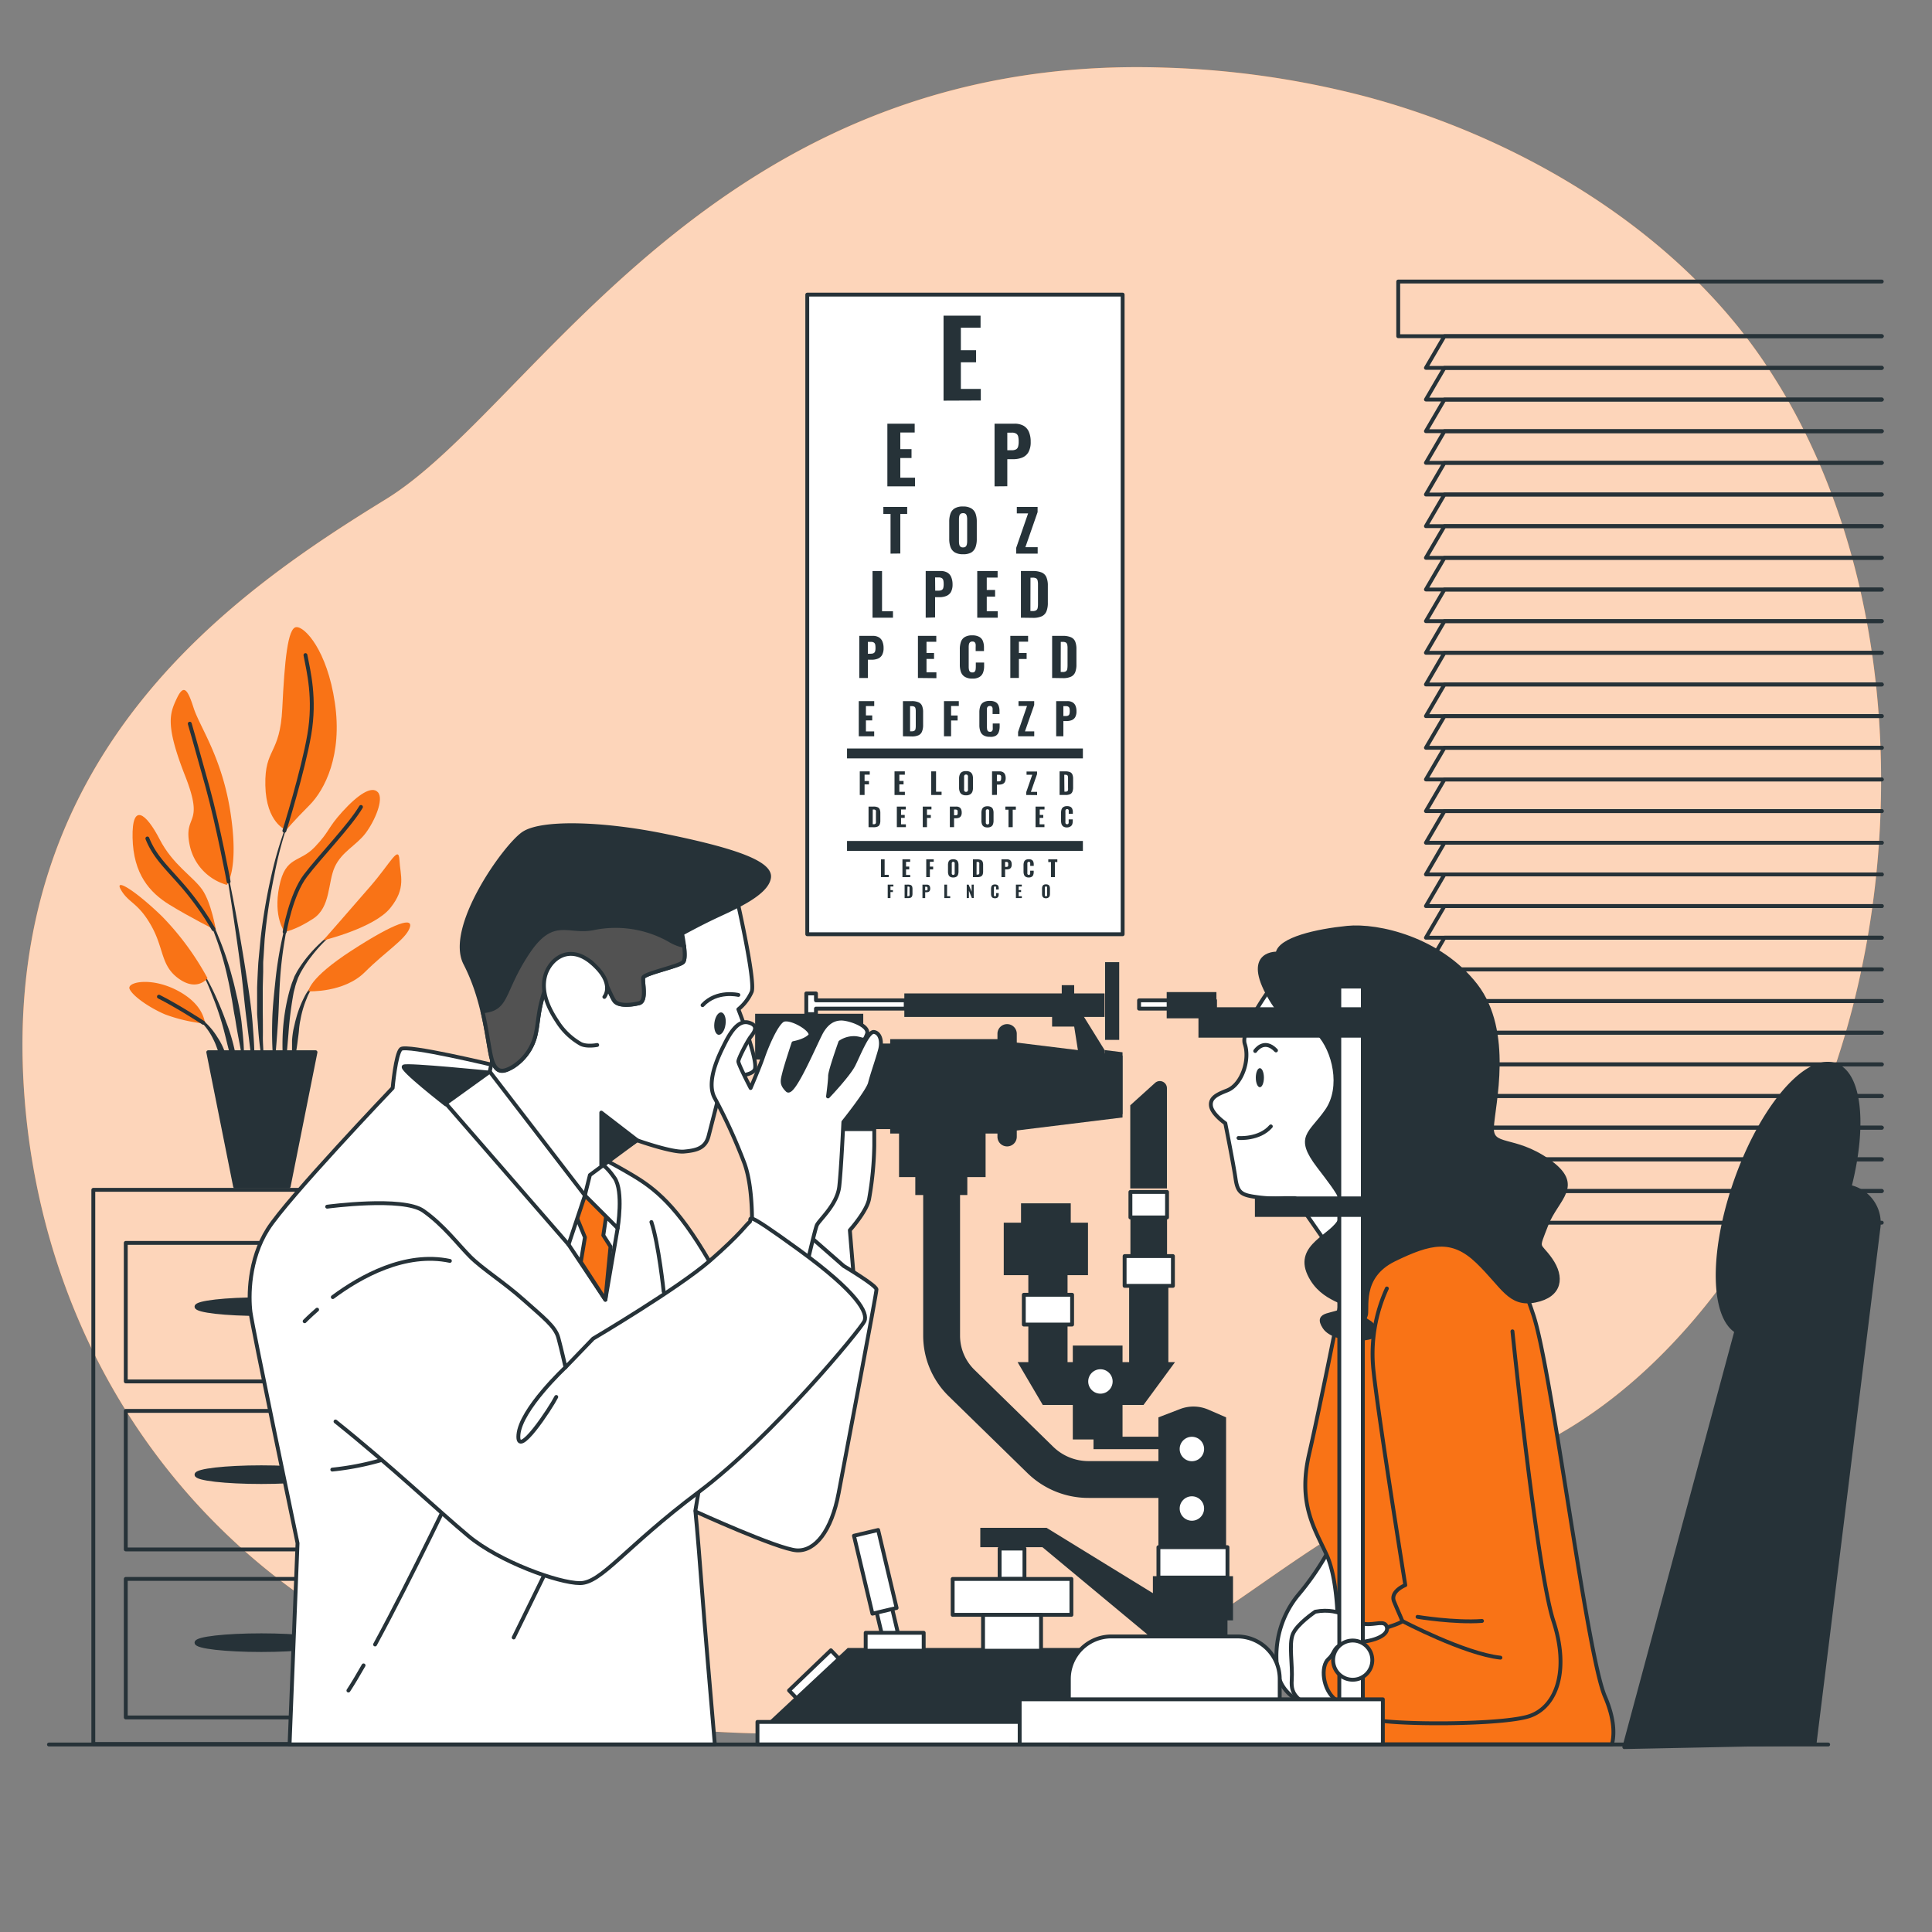 <svg xmlns="http://www.w3.org/2000/svg" viewBox="0 0 500 500"><rect x="0" y="0" width="500" height="500" fill="#808080" stroke="none"/><g id="freepik--background-simple--inject-2"><path d="M461.52,101.55q-2.38-4-5-7.9c-23.18-34.34-63.07-57.84-102.31-68.46a231.87,231.87,0,0,0-52.71-7.69c-116.62-3.95-163.07,88-201.61,111.68S2.07,193.41,6,278.4s65.22,165,183.81,170S316.33,400,382.54,380.19c43.82-13.08,75-57.26,90.2-98.09C493.52,226.46,492.54,154.19,461.52,101.55Z" style="fill:#F97316"></path><path d="M461.52,101.55q-2.38-4-5-7.9c-23.18-34.34-63.07-57.84-102.31-68.46a231.87,231.87,0,0,0-52.71-7.69c-116.62-3.95-163.07,88-201.61,111.68S2.07,193.41,6,278.4s65.22,165,183.81,170S316.33,400,382.54,380.19c43.82-13.08,75-57.26,90.2-98.09C493.52,226.46,492.54,154.19,461.52,101.55Z" style="fill:#fff;opacity:0.7"></path></g><g id="freepik--Window--inject-2"><polyline points="487 95.2 369.03 95.2 373.82 87.01 487 87.01" style="fill:none;stroke:#263238;stroke-linecap:round;stroke-linejoin:round"></polyline><polyline points="487 103.4 369.03 103.4 373.82 95.2 487 95.2" style="fill:none;stroke:#263238;stroke-linecap:round;stroke-linejoin:round"></polyline><polyline points="487 111.59 369.03 111.59 373.82 103.4 487 103.4" style="fill:none;stroke:#263238;stroke-linecap:round;stroke-linejoin:round"></polyline><polyline points="487 119.78 369.03 119.78 373.82 111.59 487 111.59" style="fill:none;stroke:#263238;stroke-linecap:round;stroke-linejoin:round"></polyline><polyline points="487 127.98 369.03 127.98 373.82 119.78 487 119.78" style="fill:none;stroke:#263238;stroke-linecap:round;stroke-linejoin:round"></polyline><polyline points="487 136.17 369.03 136.17 373.82 127.98 487 127.98" style="fill:none;stroke:#263238;stroke-linecap:round;stroke-linejoin:round"></polyline><polyline points="487 144.36 369.03 144.36 373.82 136.17 487 136.17" style="fill:none;stroke:#263238;stroke-linecap:round;stroke-linejoin:round"></polyline><polyline points="487 152.56 369.03 152.56 373.82 144.36 487 144.36" style="fill:none;stroke:#263238;stroke-linecap:round;stroke-linejoin:round"></polyline><polyline points="487 160.75 369.03 160.75 373.82 152.56 487 152.56" style="fill:none;stroke:#263238;stroke-linecap:round;stroke-linejoin:round"></polyline><polyline points="487 168.94 369.03 168.94 373.82 160.75 487 160.75" style="fill:none;stroke:#263238;stroke-linecap:round;stroke-linejoin:round"></polyline><polyline points="487 177.14 369.03 177.14 373.82 168.94 487 168.94" style="fill:none;stroke:#263238;stroke-linecap:round;stroke-linejoin:round"></polyline><polyline points="487 185.33 369.03 185.33 373.82 177.14 487 177.14" style="fill:none;stroke:#263238;stroke-linecap:round;stroke-linejoin:round"></polyline><polyline points="487 193.52 369.03 193.52 373.82 185.33 487 185.33" style="fill:none;stroke:#263238;stroke-linecap:round;stroke-linejoin:round"></polyline><polyline points="487 201.72 369.03 201.72 373.82 193.52 487 193.52" style="fill:none;stroke:#263238;stroke-linecap:round;stroke-linejoin:round"></polyline><polyline points="487 209.91 369.03 209.91 373.82 201.72 487 201.72" style="fill:none;stroke:#263238;stroke-linecap:round;stroke-linejoin:round"></polyline><polyline points="487 218.1 369.03 218.1 373.82 209.91 487 209.91" style="fill:none;stroke:#263238;stroke-linecap:round;stroke-linejoin:round"></polyline><polyline points="487 226.3 369.03 226.3 373.82 218.1 487 218.1" style="fill:none;stroke:#263238;stroke-linecap:round;stroke-linejoin:round"></polyline><polyline points="487 234.49 369.03 234.49 373.82 226.3 487 226.3" style="fill:none;stroke:#263238;stroke-linecap:round;stroke-linejoin:round"></polyline><polyline points="487 242.68 369.03 242.68 373.82 234.49 487 234.49" style="fill:none;stroke:#263238;stroke-linecap:round;stroke-linejoin:round"></polyline><polyline points="487 250.88 369.03 250.88 373.82 242.68 487 242.68" style="fill:none;stroke:#263238;stroke-linecap:round;stroke-linejoin:round"></polyline><polyline points="487 259.07 369.03 259.07 373.82 250.88 487 250.88" style="fill:none;stroke:#263238;stroke-linecap:round;stroke-linejoin:round"></polyline><polyline points="487 267.26 369.03 267.26 373.82 259.07 487 259.07" style="fill:none;stroke:#263238;stroke-linecap:round;stroke-linejoin:round"></polyline><polyline points="487 275.46 369.03 275.46 373.82 267.26 487 267.26" style="fill:none;stroke:#263238;stroke-linecap:round;stroke-linejoin:round"></polyline><polyline points="487 283.65 369.03 283.65 373.82 275.46 487 275.46" style="fill:none;stroke:#263238;stroke-linecap:round;stroke-linejoin:round"></polyline><polyline points="487 291.84 369.03 291.84 373.82 283.65 487 283.65" style="fill:none;stroke:#263238;stroke-linecap:round;stroke-linejoin:round"></polyline><polyline points="487 300.04 369.03 300.04 373.82 291.84 487 291.84" style="fill:none;stroke:#263238;stroke-linecap:round;stroke-linejoin:round"></polyline><polyline points="487 308.23 369.03 308.23 373.82 300.04 487 300.04" style="fill:none;stroke:#263238;stroke-linecap:round;stroke-linejoin:round"></polyline><polyline points="487 316.43 369.03 316.43 373.82 308.23 487 308.23" style="fill:none;stroke:#263238;stroke-linecap:round;stroke-linejoin:round"></polyline><polyline points="487 72.86 361.86 72.86 361.86 87.01 487 87.01" style="fill:none;stroke:#263238;stroke-linecap:round;stroke-linejoin:round"></polyline></g><g id="freepik--Plant--inject-2"><path d="M75.53,210.27h0a.08.08,0,0,0,0-.1.07.07,0,0,0-.1,0,98.32,98.32,0,0,0-5.13,16.08A149.31,149.31,0,0,0,67.43,243l-.4,4.22c-.06.7-.14,1.4-.19,2.11l-.12,2.11c-.06,1.41-.14,2.82-.18,4.23l0,4.24,0,2.12c0,.7.08,1.4.13,2.11.11,1.41.19,2.82.32,4.22.27,2.81.7,5.6,1.13,8.38,0,0,0,.07.07.06a.08.08,0,0,0,.08-.07h0c0-1.42-.07-2.82-.1-4.22s-.16-2.81-.14-4.21,0-2.8,0-4.21L68,262l0-2.1,0-4.2.11-4.2,0-2.1c0-.7.08-1.39.12-2.09l.26-4.19A150.77,150.77,0,0,1,71,226.45,97.69,97.69,0,0,1,75.53,210.27Z" style="fill:#263238"></path><path d="M76.13,232.22a.07.07,0,0,0,0-.09.06.06,0,0,0-.09,0,100.91,100.91,0,0,0-3,10.66,98.46,98.46,0,0,0-1.76,11c-.38,3.67-.79,7.35-.84,11a93.26,93.26,0,0,0,.39,11.08.09.09,0,0,0,.07.06.06.06,0,0,0,.08-.06c.43-3.68.69-7.35.94-11s.3-7.34.54-11A98,98,0,0,1,73.73,243,96.92,96.92,0,0,1,76.13,232.22Z" style="fill:#263238"></path><path d="M88.3,239.94a.07.07,0,0,0-.11,0A36.85,36.85,0,0,0,80.06,247a32.38,32.38,0,0,0-3.18,4.42l-.66,1.24L75.71,254c-.18.42-.31.86-.45,1.3s-.27.87-.39,1.31a52.35,52.35,0,0,0-1.69,10.73,63,63,0,0,0,.41,10.81.07.07,0,0,0,.07.07.08.08,0,0,0,.08-.07l.92-10.7A94.77,94.77,0,0,1,76,256.85c.1-.43.22-.85.33-1.28a12.28,12.28,0,0,1,.37-1.26l.44-1.24.56-1.17a31.79,31.79,0,0,1,2.91-4.42A36.92,36.92,0,0,1,88.27,240h0A.08.08,0,0,0,88.3,239.94Z" style="fill:#263238"></path><path d="M82.41,253.69a11.81,11.81,0,0,0-3.7,4.44,26.86,26.86,0,0,0-2.08,5.45c-.14.47-.26.94-.36,1.42l-.33,1.42a23.52,23.52,0,0,0-.36,2.89c0,1,0,1.94,0,2.91a25.68,25.68,0,0,0,.38,2.89.09.09,0,0,0,.06.06.08.08,0,0,0,.09-.06,24,24,0,0,0,.51-2.85c.16-.94.3-1.88.41-2.81s.27-1.87.34-2.81.2-1.87.4-2.79a25.54,25.54,0,0,1,1.59-5.4,12,12,0,0,1,3.1-4.64h0a.08.08,0,0,0,0-.1A.07.07,0,0,0,82.41,253.69Z" style="fill:#263238"></path><path d="M65.34,264.41c-.4-4.75-1.18-9.46-1.92-14.16s-1.56-9.39-2.42-14.06-1.82-9.34-2.83-14a.09.09,0,0,0-.09-.06.08.08,0,0,0-.06.09c.81,4.68,1.55,9.38,2.25,14.08s1.38,9.4,2,14.11,1,9.44,1.63,14.14l1.74,14.14a.07.07,0,0,0,.14,0c.06-1.19.06-2.39.09-3.58s0-2.38-.07-3.58C65.72,269.16,65.52,266.78,65.34,264.41Z" style="fill:#263238"></path><path d="M62.49,264.34c-.25-1.88-.6-3.75-1-5.62L60.87,256c-.22-.93-.43-1.85-.7-2.77a79.2,79.2,0,0,0-3.63-10.8L56,241.07l-.63-1.28c-.4-.86-.89-1.68-1.35-2.51a21.68,21.68,0,0,0-3.43-4.54.07.07,0,0,0-.1,0,.08.08,0,0,0,0,.1h0a21,21,0,0,1,3.14,4.65c.41.84.85,1.67,1.2,2.55l.56,1.29.49,1.32A76.51,76.51,0,0,1,59,253.47c.43,1.82.72,3.69,1.07,5.53l.45,2.78c.16.93.36,1.85.49,2.78.29,1.86.64,3.71,1,5.57s.63,3.72,1,5.58a.07.07,0,0,0,.07.06.08.08,0,0,0,.08-.07c0-1.9,0-3.8-.13-5.69S62.69,266.23,62.49,264.34Z" style="fill:#263238"></path><path d="M58.56,264.58c-.88-2.49-1.9-4.93-3-7.32a62.92,62.92,0,0,0-3.78-6.94.1.1,0,0,0-.1,0,.09.09,0,0,0,0,.11,62.82,62.82,0,0,1,3.23,7.15c1,2.43,1.84,4.89,2.57,7.4s1.27,5.05,1.94,7.56,1.26,5.05,2,7.6a.08.08,0,0,0,.08.05.07.07,0,0,0,.07-.07,37.31,37.31,0,0,0-.74-7.9A47.86,47.86,0,0,0,58.56,264.58Z" style="fill:#263238"></path><path d="M58.4,272.88a17.12,17.12,0,0,0-2.09-4.38,18.25,18.25,0,0,0-3.05-3.79,14.38,14.38,0,0,0-1.93-1.46,8.39,8.39,0,0,0-2.2-1,.07.07,0,0,0-.08,0,.08.08,0,0,0,0,.1h0a11.12,11.12,0,0,1,3.65,2.83,17,17,0,0,1,2.53,3.85c.72,1.36,1.1,2.87,1.72,4.28.28.72.56,1.44.88,2.16a18.26,18.26,0,0,0,1,2.2h0a.08.08,0,0,0,.15,0,19.74,19.74,0,0,0-.09-2.43C58.76,274.46,58.59,273.67,58.4,272.88Z" style="fill:#263238"></path><path d="M58.69,229a13.53,13.53,0,0,1-9.58-10.18c-1.79-8.38,4-4.79-1.19-18s-4-16.17-2.2-20,2.79-2.6,4.39,2.39,7.39,12.78,9.58,27.35S58.69,229,58.69,229Z" style="fill:#F97316"></path><path d="M74.06,214.83s-5.19-1.8-5.39-11.58,3.8-7.78,4.39-20,1.4-20.75,3.6-20.95,8,6,10,19.56-2.6,22.55-6.59,26.54S74.06,214.83,74.06,214.83Z" style="fill:#F97316"></path><path d="M55.9,240.78s-1.2-7.19-3.59-10.58-7.59-6.39-11-13-7.19-9.78-7-.4,4.39,14.17,9.58,17.36S55.9,240.78,55.9,240.78Z" style="fill:#F97316"></path><path d="M53.7,253.15a72,72,0,0,0-11.77-16c-7-6.78-12.58-10.17-10.58-6.78s4.39,3.19,7.78,9.18,2.4,10.38,7.19,13.77S53.7,253.15,53.7,253.15Z" style="fill:#F97316"></path><path d="M53.1,264.93c-.19-.6-.39-5-7.18-8.58s-13.17-2.2-12.38-.4,5,4.79,9.19,6.58A42.2,42.2,0,0,0,53.1,264.93Z" style="fill:#F97316"></path><path d="M73.66,241.18s-3-3.8-1.39-11.78,5.19-6,9.18-10.18,3.19-4.79,7.18-9.18,7.59-6.79,9.18-5-.79,7.39-3.19,10.58-6.19,4.79-8,8.78-1,10.38-5.59,13.37S73.66,241.18,73.66,241.18Z" style="fill:#F97316"></path><path d="M83.64,243.37S90.83,235.19,96,229.2s7.18-10.58,7.38-6.59S105.2,229.8,101,235,83.64,243.37,83.64,243.37Z" style="fill:#F97316"></path><path d="M79.85,256.55S79.65,253.35,91,246s16.16-8.79,15-5.79-6.19,6-11.58,11.38S79.85,256.55,79.85,256.55Z" style="fill:#F97316"></path><path d="M59.17,228.15s-2.67-14.32-5.47-24.5-4.59-16.36-4.59-16.36" style="fill:none;stroke:#263238;stroke-linecap:round;stroke-linejoin:round"></path><path d="M73.6,215s4.85-15.52,6.45-24.9-.2-16.37-1-20.56" style="fill:none;stroke:#263238;stroke-linecap:round;stroke-linejoin:round"></path><path d="M55.27,240.48A75.1,75.1,0,0,0,47.92,230c-4.4-5.19-7.79-8-9.78-13" style="fill:none;stroke:#263238;stroke-linecap:round;stroke-linejoin:round"></path><path d="M73.66,241.18s1.6-9.58,5.39-14.57,11.38-12.78,14.37-17.77" style="fill:none;stroke:#263238;stroke-linecap:round;stroke-linejoin:round"></path><path d="M52.64,264.71s-6.72-4.37-11.51-6.77" style="fill:none;stroke:#263238;stroke-linecap:round;stroke-linejoin:round"></path><polygon points="74.71 307.04 60.84 307.04 53.9 272.31 81.65 272.31 74.71 307.04" style="fill:#263238;stroke:#263238;stroke-linecap:round;stroke-linejoin:round"></polygon></g><g id="freepik--Furniture--inject-2"><rect x="24.15" y="307.93" width="86.91" height="143.41" style="fill:none;stroke:#263238;stroke-linecap:round;stroke-linejoin:round"></rect><rect x="32.55" y="321.66" width="70.18" height="35.85" style="fill:none;stroke:#263238;stroke-linecap:round;stroke-linejoin:round"></rect><ellipse cx="67.63" cy="338.16" rx="16.78" ry="1.91" style="fill:#263238;stroke:#263238;stroke-linecap:round;stroke-linejoin:round"></ellipse><rect x="32.55" y="365.14" width="70.18" height="35.85" style="fill:none;stroke:#263238;stroke-linecap:round;stroke-linejoin:round"></rect><path d="M84.42,381.64c0,1.05-7.52,1.91-16.79,1.91s-16.78-.86-16.78-1.91,7.52-1.91,16.78-1.91S84.42,380.59,84.42,381.64Z" style="fill:#263238;stroke:#263238;stroke-linecap:round;stroke-linejoin:round"></path><rect x="32.55" y="408.62" width="70.18" height="35.85" style="fill:none;stroke:#263238;stroke-linecap:round;stroke-linejoin:round"></rect><ellipse cx="67.63" cy="425.12" rx="16.78" ry="1.91" style="fill:#263238;stroke:#263238;stroke-linecap:round;stroke-linejoin:round"></ellipse></g><g id="freepik--Poster--inject-2"><rect x="208.92" y="76.25" width="81.62" height="165.53" style="fill:#fff;stroke:#263238;stroke-linecap:round;stroke-linejoin:round"></rect><path d="M244.19,103.69v-22h9.58V84.8h-5.1v5.84h3.94v3.12h-3.94v6.89h5.16v3Z" style="fill:#263238"></path><path d="M229.65,125.87V109.65h7.07v2.28H233v4.31h2.9v2.3H233v5.09h3.81v2.24Z" style="fill:#263238"></path><path d="M230.47,143.28V133h-1.86V131.2h6.17V133H233v10.25Z" style="fill:#263238"></path><path d="M249.22,143.44a4.08,4.08,0,0,1-2.1-.47A2.65,2.65,0,0,1,246,141.6a6.08,6.08,0,0,1-.34-2.12V135a6.08,6.08,0,0,1,.34-2.12,2.58,2.58,0,0,1,1.11-1.34,4.09,4.09,0,0,1,2.1-.46,4.15,4.15,0,0,1,2.13.47,2.64,2.64,0,0,1,1.12,1.34,6,6,0,0,1,.33,2.11v4.51a6.09,6.09,0,0,1-.33,2.12,2.71,2.71,0,0,1-1.12,1.37A4.15,4.15,0,0,1,249.22,143.44Zm0-1.77a1,1,0,0,0,.71-.22,1.14,1.14,0,0,0,.29-.58,3.81,3.81,0,0,0,.08-.78v-5.72a3.79,3.79,0,0,0-.08-.77,1.18,1.18,0,0,0-.29-.58,1,1,0,0,0-.71-.21,1,1,0,0,0-.67.21,1.11,1.11,0,0,0-.3.58,4.69,4.69,0,0,0-.07.77v5.72a3.84,3.84,0,0,0,.07.78,1,1,0,0,0,.29.58A.93.93,0,0,0,249.22,141.67Z" style="fill:#263238"></path><path d="M225.81,159.86V147.78h2.46v10.41h2.83v1.67Z" style="fill:#263238"></path><path d="M222.38,175.46v-10.9h3.46a3.06,3.06,0,0,1,1.6.37,2.25,2.25,0,0,1,.92,1.07,4.3,4.3,0,0,1,.31,1.7,3.6,3.6,0,0,1-.4,1.83,2.21,2.21,0,0,1-1.08.93,4.32,4.32,0,0,1-1.58.28h-1v4.72Zm2.22-6.28h.78a1.52,1.52,0,0,0,.75-.16.84.84,0,0,0,.36-.49,3.38,3.38,0,0,0,.09-.86,4.89,4.89,0,0,0-.07-.84.87.87,0,0,0-.33-.52,1.34,1.34,0,0,0-.81-.19h-.77Z" style="fill:#263238"></path><path d="M222.25,190.55v-9.1h4v1.28H224.1v2.42h1.63v1.29H224.1v2.85h2.14v1.26Z" style="fill:#263238"></path><path d="M222.51,205.74v-6.11h2.58v.85h-1.34v1.65h1.14V203h-1.14v2.74Z" style="fill:#263238"></path><path d="M231.5,205.74v-6.11h2.67v.86h-1.42v1.62h1.09V203h-1.09v1.92h1.43v.84Z" style="fill:#263238"></path><path d="M224.78,214.07v-5.33h1.3a2.56,2.56,0,0,1,1.06.18,1,1,0,0,1,.53.54,2.39,2.39,0,0,1,.16.95v1.94a2.51,2.51,0,0,1-.16,1,1,1,0,0,1-.53.56,2.41,2.41,0,0,1-1,.18Zm1.08-.76h.23a.74.74,0,0,0,.43-.09.48.48,0,0,0,.17-.28,3.09,3.09,0,0,0,0-.47v-2.19a2.48,2.48,0,0,0,0-.45.37.37,0,0,0-.18-.24.72.72,0,0,0-.41-.08h-.23Z" style="fill:#263238"></path><path d="M228,227v-4.6h.94v4H230V227Z" style="fill:#263238"></path><path d="M233.55,227v-4.6h2v.64h-1.07v1.23h.83V225h-.83v1.44h1.08V227Z" style="fill:#263238"></path><path d="M239.71,227v-4.6h1.94v.63h-1v1.25h.85V225h-.85V227Z" style="fill:#263238"></path><path d="M229.74,232.42v-3.48h1.47v.48h-.76v.94h.64v.5h-.64v1.56Z" style="fill:#263238"></path><path d="M234.11,232.42v-3.48H235a1.86,1.86,0,0,1,.7.11.72.72,0,0,1,.35.36,1.79,1.79,0,0,1,.1.62v1.27a1.91,1.91,0,0,1-.1.64.74.74,0,0,1-.35.37,1.58,1.58,0,0,1-.68.11Zm.71-.49H235a.52.52,0,0,0,.29-.06.29.29,0,0,0,.1-.19,2.36,2.36,0,0,0,0-.3v-1.44a1.12,1.12,0,0,0,0-.29.21.21,0,0,0-.11-.16.56.56,0,0,0-.27-.05h-.15Z" style="fill:#263238"></path><path d="M238.73,232.42v-3.48h1.1a1,1,0,0,1,.52.12.69.69,0,0,1,.29.34,1.44,1.44,0,0,1,.1.54,1.2,1.2,0,0,1-.13.59.69.69,0,0,1-.35.3,1.5,1.5,0,0,1-.5.08h-.32v1.51Zm.71-2h.25a.54.54,0,0,0,.24,0,.31.31,0,0,0,.11-.16,1,1,0,0,0,0-.28,1.84,1.84,0,0,0,0-.26.3.3,0,0,0-.11-.17.43.43,0,0,0-.26-.06h-.24Z" style="fill:#263238"></path><path d="M244.39,232.42v-3.48h.71v3h.81v.48Z" style="fill:#263238"></path><path d="M250.19,232.42v-3.48h.49l.78,1.82v-1.82H252v3.48h-.47l-.78-1.92v1.92Z" style="fill:#263238"></path><path d="M257.5,232.47a1.21,1.21,0,0,1-.62-.14.79.79,0,0,1-.31-.41,1.87,1.87,0,0,1-.09-.61v-1.25a1.89,1.89,0,0,1,.09-.62.73.73,0,0,1,.31-.4,1.12,1.12,0,0,1,.62-.14,1.17,1.17,0,0,1,.58.12.66.66,0,0,1,.31.35,1.74,1.74,0,0,1,.08.53v.3h-.68v-.33a1.64,1.64,0,0,0,0-.23.33.33,0,0,0-.07-.17.27.27,0,0,0-.2-.07.28.28,0,0,0-.2.07.31.31,0,0,0-.09.18,1.85,1.85,0,0,0,0,.24v1.59a.94.94,0,0,0,0,.25.34.34,0,0,0,.09.17.27.27,0,0,0,.19.06.24.24,0,0,0,.2-.07.3.3,0,0,0,.07-.18,1.64,1.64,0,0,0,0-.23v-.34h.68v.29a1.53,1.53,0,0,1-.08.54.78.78,0,0,1-.3.37A1.1,1.1,0,0,1,257.5,232.47Z" style="fill:#263238"></path><path d="M262.92,232.42v-3.48h1.52v.49h-.81v.92h.63v.5h-.63v1.09h.82v.48Z" style="fill:#263238"></path><path d="M270.7,232.47a1.1,1.1,0,0,1-.61-.14.83.83,0,0,1-.32-.39,1.82,1.82,0,0,1-.09-.61V230a1.82,1.82,0,0,1,.09-.61.83.83,0,0,1,.32-.39,1.2,1.2,0,0,1,.61-.13,1.18,1.18,0,0,1,.61.13.79.79,0,0,1,.33.39,1.82,1.82,0,0,1,.09.61v1.3a1.82,1.82,0,0,1-.09.61.79.79,0,0,1-.33.39A1.08,1.08,0,0,1,270.7,232.47Zm0-.51a.28.28,0,0,0,.2-.06.31.31,0,0,0,.09-.17,1.64,1.64,0,0,0,0-.23v-1.64a1.64,1.64,0,0,0,0-.23.28.28,0,0,0-.29-.23.26.26,0,0,0-.19.07.28.28,0,0,0-.09.16,1.64,1.64,0,0,0,0,.23v1.64a1.64,1.64,0,0,0,0,.23.24.24,0,0,0,.28.23Z" style="fill:#263238"></path><path d="M246.69,227.09a1.55,1.55,0,0,1-.8-.18,1,1,0,0,1-.42-.52,2.22,2.22,0,0,1-.13-.81v-1.72a2.13,2.13,0,0,1,.13-.8.89.89,0,0,1,.42-.51,1.89,1.89,0,0,1,1.61,0,1,1,0,0,1,.43.51,2.35,2.35,0,0,1,.13.8v1.72a2.46,2.46,0,0,1-.13.81,1,1,0,0,1-.43.52A1.57,1.57,0,0,1,246.69,227.09Zm0-.67a.37.37,0,0,0,.27-.09.38.38,0,0,0,.11-.22,1.39,1.39,0,0,0,0-.3v-2.17a1.39,1.39,0,0,0,0-.3.42.42,0,0,0-.11-.22.41.41,0,0,0-.27-.08.36.36,0,0,0-.25.08.43.43,0,0,0-.12.22,1.39,1.39,0,0,0,0,.3v2.17a1.39,1.39,0,0,0,0,.3.38.38,0,0,0,.11.22A.36.36,0,0,0,246.69,226.42Z" style="fill:#263238"></path><path d="M251.8,227v-4.6h1.12a2.23,2.23,0,0,1,.91.15.9.9,0,0,1,.47.47,2.14,2.14,0,0,1,.13.82v1.68a2.25,2.25,0,0,1-.13.84.94.94,0,0,1-.46.48,2,2,0,0,1-.9.16Zm.93-.65h.2a.57.57,0,0,0,.37-.09.33.33,0,0,0,.14-.24,2.25,2.25,0,0,0,0-.4v-1.9a1.29,1.29,0,0,0,0-.38.34.34,0,0,0-.14-.22.84.84,0,0,0-.36-.06h-.2Z" style="fill:#263238"></path><path d="M266.24,227.09a1.47,1.47,0,0,1-.81-.19,1,1,0,0,1-.42-.54,2.41,2.41,0,0,1-.12-.8v-1.65a2.49,2.49,0,0,1,.12-.82,1,1,0,0,1,.42-.53,1.47,1.47,0,0,1,.81-.19,1.5,1.5,0,0,1,.77.16.92.92,0,0,1,.4.47,1.86,1.86,0,0,1,.12.7v.39h-.91v-.44a2.64,2.64,0,0,0,0-.29.4.4,0,0,0-.09-.23.34.34,0,0,0-.27-.09.37.37,0,0,0-.27.09.45.45,0,0,0-.11.24,2.88,2.88,0,0,0,0,.32v2.09a1.72,1.72,0,0,0,0,.34.4.4,0,0,0,.12.22.37.37,0,0,0,.25.08.33.33,0,0,0,.26-.09.53.53,0,0,0,.1-.24,3,3,0,0,0,0-.31v-.45h.91v.38a1.92,1.92,0,0,1-.12.71.9.9,0,0,1-.39.49A1.43,1.43,0,0,1,266.24,227.09Z" style="fill:#263238"></path><path d="M259.18,227v-4.6h1.46a1.37,1.37,0,0,1,.68.15,1.07,1.07,0,0,1,.39.45,1.94,1.94,0,0,1,.12.72,1.5,1.5,0,0,1-.16.77.94.94,0,0,1-.46.4,1.75,1.75,0,0,1-.67.11h-.42v2Zm.94-2.65h.33a.65.65,0,0,0,.31-.07.28.28,0,0,0,.15-.21,1.19,1.19,0,0,0,0-.36,1.69,1.69,0,0,0,0-.35.34.34,0,0,0-.14-.22.52.52,0,0,0-.34-.08h-.32Z" style="fill:#263238"></path><path d="M272,227v-3.9h-.71v-.7h2.35v.7H273V227Z" style="fill:#263238"></path><path d="M232.1,214.07v-5.33h2.32v.75h-1.23v1.42h.95v.75h-.95v1.67h1.25v.74Z" style="fill:#263238"></path><path d="M238.81,214.07v-5.33h2.25v.74H239.9v1.44h1v.76h-1v2.39Z" style="fill:#263238"></path><path d="M245.82,214.07v-5.33h1.69a1.5,1.5,0,0,1,.78.19,1.1,1.1,0,0,1,.45.52,2.05,2.05,0,0,1,.15.83,1.71,1.71,0,0,1-.19.89,1.07,1.07,0,0,1-.53.46,2.07,2.07,0,0,1-.77.13h-.49v2.31Zm1.09-3.07h.38a.69.69,0,0,0,.36-.08.37.37,0,0,0,.18-.24,1.66,1.66,0,0,0,0-.42,2.25,2.25,0,0,0,0-.4.46.46,0,0,0-.16-.26.72.72,0,0,0-.4-.09h-.37Z" style="fill:#263238"></path><path d="M255.55,214.14a1.74,1.74,0,0,1-.92-.21,1.17,1.17,0,0,1-.49-.6,2.61,2.61,0,0,1-.15-.94v-2a2.61,2.61,0,0,1,.15-.94,1.18,1.18,0,0,1,.49-.59,1.85,1.85,0,0,1,.92-.2,1.79,1.79,0,0,1,.94.21,1.06,1.06,0,0,1,.49.59,2.52,2.52,0,0,1,.15.93v2a2.61,2.61,0,0,1-.15.94,1.12,1.12,0,0,1-.49.6A1.79,1.79,0,0,1,255.55,214.14Zm0-.78a.4.4,0,0,0,.31-.1A.51.51,0,0,0,256,213a1.9,1.9,0,0,0,0-.35v-2.52a1.87,1.87,0,0,0,0-.34.51.51,0,0,0-.14-.25.44.44,0,0,0-.31-.1.4.4,0,0,0-.29.1.43.43,0,0,0-.13.25,1.86,1.86,0,0,0,0,.34v2.52a1.9,1.9,0,0,0,0,.35.5.5,0,0,0,.13.25A.4.4,0,0,0,255.55,213.36Z" style="fill:#263238"></path><path d="M261,214.07v-4.52h-.82v-.81h2.72v.81h-.81v4.52Z" style="fill:#263238"></path><path d="M268,214.07v-5.33h2.32v.75h-1.24v1.42H270v.75h-.95v1.67h1.25v.74Z" style="fill:#263238"></path><path d="M276.15,214.14a1.69,1.69,0,0,1-.93-.22,1.25,1.25,0,0,1-.49-.62,2.94,2.94,0,0,1-.13-.93v-1.91a3,3,0,0,1,.13-1,1.19,1.19,0,0,1,.49-.61,1.69,1.69,0,0,1,.93-.22,1.75,1.75,0,0,1,.9.19,1.05,1.05,0,0,1,.46.54,2.21,2.21,0,0,1,.14.81v.44h-1.06v-.5c0-.12,0-.23,0-.34a.48.48,0,0,0-.11-.26.39.39,0,0,0-.31-.11.4.4,0,0,0-.31.11.49.49,0,0,0-.13.27,2.13,2.13,0,0,0,0,.37v2.42a2.13,2.13,0,0,0,0,.39.41.41,0,0,0,.14.26.42.42,0,0,0,.29.09.38.38,0,0,0,.3-.1.48.48,0,0,0,.11-.28,2.06,2.06,0,0,0,0-.36v-.52h1.06v.44a2.58,2.58,0,0,1-.13.83,1.06,1.06,0,0,1-.46.56A1.66,1.66,0,0,1,276.15,214.14Z" style="fill:#263238"></path><path d="M241,205.74v-6.11h1.25v5.27h1.43v.84Z" style="fill:#263238"></path><path d="M250,205.83a1.93,1.93,0,0,1-1.06-.25,1.32,1.32,0,0,1-.56-.69,2.86,2.86,0,0,1-.17-1.07v-2.28a2.86,2.86,0,0,1,.17-1.07,1.3,1.3,0,0,1,.56-.68,2,2,0,0,1,1.06-.23,2.06,2.06,0,0,1,1.08.23,1.41,1.41,0,0,1,.57.68,3.09,3.09,0,0,1,.16,1.07v2.28a3.09,3.09,0,0,1-.16,1.07,1.39,1.39,0,0,1-.57.69A2,2,0,0,1,250,205.83Zm0-.9a.53.53,0,0,0,.36-.11.61.61,0,0,0,.15-.3,2.34,2.34,0,0,0,0-.39v-2.89a2.34,2.34,0,0,0,0-.39.62.62,0,0,0-.15-.29.49.49,0,0,0-.36-.11.45.45,0,0,0-.34.11.62.62,0,0,0-.15.29,2.38,2.38,0,0,0,0,.39v2.89a2.38,2.38,0,0,0,0,.39.45.45,0,0,0,.49.41Z" style="fill:#263238"></path><path d="M256.74,205.74v-6.11h1.94a1.71,1.71,0,0,1,.9.21,1.27,1.27,0,0,1,.52.6,2.44,2.44,0,0,1,.17.95,2.1,2.1,0,0,1-.22,1,1.24,1.24,0,0,1-.61.52,2.42,2.42,0,0,1-.88.15H258v2.65Zm1.25-3.52h.44a.82.82,0,0,0,.42-.09.51.51,0,0,0,.2-.27,2.17,2.17,0,0,0,.05-.49,2,2,0,0,0,0-.46.48.48,0,0,0-.19-.3.75.75,0,0,0-.45-.1H258Z" style="fill:#263238"></path><path d="M265.59,205.74V205l1.56-4.49h-1.48v-.85h2.72v.68l-1.6,4.59h1.61v.84Z" style="fill:#263238"></path><path d="M274.22,205.74v-6.11h1.5a3,3,0,0,1,1.21.2,1.14,1.14,0,0,1,.61.63,2.78,2.78,0,0,1,.18,1.09v2.22a3,3,0,0,1-.18,1.12,1.23,1.23,0,0,1-.6.65,2.94,2.94,0,0,1-1.19.2Zm1.25-.86h.26a.9.9,0,0,0,.5-.11.54.54,0,0,0,.18-.33,2.66,2.66,0,0,0,0-.53v-2.52a2.3,2.3,0,0,0-.05-.51.42.42,0,0,0-.2-.28.92.92,0,0,0-.48-.09h-.25Z" style="fill:#263238"></path><path d="M233.68,190.55v-9.1h2.23a4.37,4.37,0,0,1,1.8.3,1.74,1.74,0,0,1,.92.93,4.15,4.15,0,0,1,.27,1.62v3.32a4.36,4.36,0,0,1-.27,1.66,1.78,1.78,0,0,1-.91,1,4,4,0,0,1-1.77.31Zm1.85-1.29h.4a1.23,1.23,0,0,0,.73-.16.73.73,0,0,0,.28-.49,4.3,4.3,0,0,0,.06-.79v-3.75a3,3,0,0,0-.08-.76.65.65,0,0,0-.29-.42,1.4,1.4,0,0,0-.71-.14h-.39Z" style="fill:#263238"></path><path d="M244.3,190.55v-9.1h3.84v1.26h-2v2.46h1.69v1.29h-1.69v4.09Z" style="fill:#263238"></path><path d="M256.12,190.68a2.89,2.89,0,0,1-1.6-.39,1.94,1.94,0,0,1-.82-1.06,4.73,4.73,0,0,1-.24-1.58v-3.27a4.85,4.85,0,0,1,.24-1.62,1.88,1.88,0,0,1,.82-1,3,3,0,0,1,1.6-.37,3,3,0,0,1,1.54.32,1.8,1.8,0,0,1,.78.92,3.72,3.72,0,0,1,.23,1.39v.76h-1.79v-.85a5.3,5.3,0,0,0,0-.59.77.77,0,0,0-.18-.45.66.66,0,0,0-.53-.18.73.73,0,0,0-.54.18.89.89,0,0,0-.21.47,4.09,4.09,0,0,0,0,.63v4.14a3.33,3.33,0,0,0,.06.67.81.81,0,0,0,.23.44.76.76,0,0,0,.5.15.67.67,0,0,0,.52-.18.88.88,0,0,0,.19-.46,6.06,6.06,0,0,0,0-.62v-.89h1.79v.75a4.11,4.11,0,0,1-.22,1.42,1.89,1.89,0,0,1-.78,1A2.8,2.8,0,0,1,256.12,190.68Z" style="fill:#263238"></path><path d="M263.48,190.55v-1.14l2.31-6.7h-2.2v-1.26h4.06v1l-2.39,6.83h2.4v1.26Z" style="fill:#263238"></path><path d="M273.34,190.55v-9.1h2.89a2.56,2.56,0,0,1,1.34.31,1.87,1.87,0,0,1,.77.89,3.54,3.54,0,0,1,.25,1.42,3,3,0,0,1-.33,1.53,1.87,1.87,0,0,1-.91.78,3.56,3.56,0,0,1-1.31.23h-.84v3.94Zm1.86-5.25h.65a1.17,1.17,0,0,0,.62-.13.62.62,0,0,0,.3-.41,2.75,2.75,0,0,0,.08-.72,3.4,3.4,0,0,0-.06-.69.71.71,0,0,0-.28-.44,1.08,1.08,0,0,0-.67-.16h-.64Z" style="fill:#263238"></path><path d="M237.56,175.46v-10.9h4.75v1.53h-2.53V169h1.95v1.54h-1.95V174h2.56v1.51Z" style="fill:#263238"></path><path d="M251.6,175.61a3.45,3.45,0,0,1-1.92-.46,2.42,2.42,0,0,1-1-1.27,5.7,5.7,0,0,1-.28-1.89v-3.92a5.89,5.89,0,0,1,.28-1.94,2.35,2.35,0,0,1,1-1.26,3.55,3.55,0,0,1,1.92-.44,3.61,3.61,0,0,1,1.83.39,2.13,2.13,0,0,1,.95,1.1,4.64,4.64,0,0,1,.27,1.65v.92H252.5v-1a5.33,5.33,0,0,0,0-.71,1,1,0,0,0-.22-.54.8.8,0,0,0-.63-.21.85.85,0,0,0-.64.22,1,1,0,0,0-.26.56,4.47,4.47,0,0,0-.05.76v4.95a3.84,3.84,0,0,0,.07.8,1,1,0,0,0,.28.53.9.9,0,0,0,.6.18.76.76,0,0,0,.61-.21,1.06,1.06,0,0,0,.23-.56,5.74,5.74,0,0,0,.05-.74v-1.06h2.15v.9a4.87,4.87,0,0,1-.27,1.69,2.24,2.24,0,0,1-.93,1.15A3.31,3.31,0,0,1,251.6,175.61Z" style="fill:#263238"></path><path d="M261.47,175.46v-10.9h4.6v1.51h-2.38V169h2v1.55h-2v4.9Z" style="fill:#263238"></path><path d="M272.29,175.46v-10.9H275a5.26,5.26,0,0,1,2.16.36,2.09,2.09,0,0,1,1.1,1.11,5.16,5.16,0,0,1,.32,1.95v4a5.35,5.35,0,0,1-.32,2,2.19,2.19,0,0,1-1.09,1.15,4.86,4.86,0,0,1-2.12.37Zm2.22-1.55H275a1.53,1.53,0,0,0,.88-.19.94.94,0,0,0,.33-.58,6.17,6.17,0,0,0,.07-.95V167.7a3.71,3.71,0,0,0-.09-.91.83.83,0,0,0-.35-.51,1.7,1.7,0,0,0-.86-.16h-.45Z" style="fill:#263238"></path><path d="M239.57,159.86V147.78h3.83a3.38,3.38,0,0,1,1.78.41,2.41,2.41,0,0,1,1,1.18,4.82,4.82,0,0,1,.34,1.88,4,4,0,0,1-.44,2,2.5,2.5,0,0,1-1.21,1,4.66,4.66,0,0,1-1.74.3H242v5.24Zm2.46-7h.87a1.67,1.67,0,0,0,.82-.17.86.86,0,0,0,.4-.54,3.67,3.67,0,0,0,.1-1,4,4,0,0,0-.08-.92,1,1,0,0,0-.36-.59,1.62,1.62,0,0,0-.9-.2H242Z" style="fill:#263238"></path><path d="M252.91,159.86V147.78h5.27v1.7h-2.81v3.2h2.16v1.72h-2.16v3.79h2.84v1.67Z" style="fill:#263238"></path><path d="M264.21,159.86V147.78h3a5.93,5.93,0,0,1,2.4.39,2.33,2.33,0,0,1,1.21,1.24,5.51,5.51,0,0,1,.36,2.15V156a5.8,5.8,0,0,1-.36,2.21,2.42,2.42,0,0,1-1.2,1.28,5.51,5.51,0,0,1-2.35.41Zm2.46-1.72h.52a1.72,1.72,0,0,0,1-.21,1,1,0,0,0,.37-.65,6.19,6.19,0,0,0,.07-1.05v-5a4,4,0,0,0-.1-1,.88.88,0,0,0-.38-.56,2,2,0,0,0-.95-.17h-.51Z" style="fill:#263238"></path><path d="M263,143.28v-1.52l3.07-8.89h-2.92V131.2h5.38v1.34l-3.16,9.07h3.18v1.67Z" style="fill:#263238"></path><path d="M257.39,125.87V109.65h5.14a4.7,4.7,0,0,1,2.39.55,3.39,3.39,0,0,1,1.37,1.59,6.4,6.4,0,0,1,.45,2.53,5.31,5.31,0,0,1-.59,2.72,3.27,3.27,0,0,1-1.62,1.39,6.3,6.3,0,0,1-2.34.41h-1.5v7Zm3.3-9.35h1.16a2.24,2.24,0,0,0,1.11-.23,1.16,1.16,0,0,0,.53-.73,4.62,4.62,0,0,0,.14-1.28,5.42,5.42,0,0,0-.11-1.24,1.24,1.24,0,0,0-.49-.79,2.08,2.08,0,0,0-1.2-.28h-1.14Z" style="fill:#263238"></path><rect x="219.21" y="193.71" width="61.04" height="2.56" style="fill:#263238"></rect><rect x="219.21" y="217.64" width="61.04" height="2.56" style="fill:#263238"></rect></g><g id="freepik--Seat--inject-2"><path d="M478.67,307.15c4.23-16.6,2.57-30.25-4.38-31.72-7.8-1.66-19.28,12.64-25.65,31.92-5.82,17.63-5.35,33.31.73,37.14l-29,107.66,49.25-1L486.11,318A9.55,9.55,0,0,0,478.67,307.15Z" style="fill:#263238;stroke:#263238;stroke-linecap:round;stroke-linejoin:round"></path></g><g id="freepik--character-2--inject-2"><path d="M328,256.89s-7,9.76-5.85,13.29c1.41,4.17-.8,10.51-4.51,12-2.54,1-4.51,1.86-4.25,4s3.72,4.52,3.72,4.52,2.12,10.61,2.65,14.33,1.59,4.26,5.58,4.79a34.21,34.21,0,0,0,6.91.26h2.93l11.43,16.48,6.91-8s-6.91-12.76-3.72-26.58,10.36-16,3.19-25.52S333.54,252.9,328,256.89Z" style="fill:#fff;stroke:#263238;stroke-linecap:round;stroke-linejoin:round"></path><path d="M327.1,278.9c0,1.36-.47,2.47-1.05,2.47S325,280.26,325,278.9s.47-2.46,1.05-2.46S327.1,277.54,327.1,278.9Z" style="fill:#263238"></path><path d="M320.52,294.51s5.38.45,8.37-3" style="fill:none;stroke:#263238;stroke-linecap:round;stroke-linejoin:round"></path><path d="M324.85,272s2.25-3.43,5.38-.15" style="fill:none;stroke:#263238;stroke-linecap:round;stroke-linejoin:round"></path><path d="M343.3,402.29a70.14,70.14,0,0,1-7.41,10.59,24.9,24.9,0,0,0-5,20.91c1.59,6.35,9.53,8.74,14.3,9.53s8.47,2.65,9.53-7.41-2.92-26.21-6.36-29.65S343.3,402.29,343.3,402.29Z" style="fill:#fff;stroke:#263238;stroke-linecap:round;stroke-linejoin:round"></path><path d="M346,427.44c-.4,3.84-.19,17.69-.07,24h71.25c.63-2.49.7-6.52-1.82-12.39-4.77-11.12-13.7-84.24-18.53-98.75-4.5-13.5-6.06-14.73-15.36-20.38-13.5-8.21-28.85,3.17-31.23,7.41A32,32,0,0,0,347,336.9s-5.29,26.74-8.21,39.45,1.33,19.06,4.5,25.94S346.48,422.41,346,427.44Z" style="fill:#F97316;stroke:#263238;stroke-linecap:round;stroke-linejoin:round"></path><path d="M330.62,246.79s-8.24-.53-2.66,10.1,9.3,6.38,13.29,10.63,6.38,13.82,2.13,19.94-8,6.64-2.13,14.35,7.44,9.57,5.58,13.83-11.43,6.64-8,14.08,11.43,6.92,9,9-7.7.8-5.05,4.79,14.62,3.72,13.3.79-3.46-2.12-2.66-3.72-1.86-10.1,7.44-14.62,14.89-5.85,21.53.53,8.24,11.43,14.89,10.11,7.18-6.12,4-10.64-3.73-2.12-1.07-9,9.57-10.1.53-16.48-14.88-3.19-14.62-8.77S391.22,267,381.92,255s-25.25-15.69-33.23-14.89S331.15,243.07,330.62,246.79Z" style="fill:#263238;stroke:#263238;stroke-linecap:round;stroke-linejoin:round"></path><path d="M358.92,333.46a40.52,40.52,0,0,0-3.44,21.44c1.32,12.44,8.21,55.33,8.21,55.33s-4,1.59-2.91,4.24,1.85,4.23,2.11,5-10.59,3.7-14.82,4.76-8.21,6.09-7.15,11.38,8.74,7.68,14,9.27,34.15,1.59,41-.79,10.33-11.65,6.09-24.62-10.59-74.92-10.59-74.92" style="fill:#F97316;stroke:#263238;stroke-linecap:round;stroke-linejoin:round"></path><path d="M362.89,419.5S379,428,388.31,429" style="fill:none;stroke:#263238;stroke-linecap:round;stroke-linejoin:round"></path><path d="M366.86,418.44s9.53,1.58,16.68,1.06" style="fill:none;stroke:#263238;stroke-linecap:round;stroke-linejoin:round"></path><path d="M340.39,417.11s-4.76,3.18-5.82,5.83,0,7.94-.27,11.91,1.59,5.29,7.94,8.47,11.39,4,10.33,1.59-3.44-2.38-6.88-5-4-8.74-1.86-10.59.8-4,6.62-4.24,9-2.11,8.47-4-2.91-.53-5.56-.79S347.27,415.79,340.39,417.11Z" style="fill:#fff;stroke:#263238;stroke-linecap:round;stroke-linejoin:round"></path></g><g id="freepik--Device--inject-2"><path d="M306.23,387.66h-24.5a22.55,22.55,0,0,1-15.86-6.46l-20.38-19.9a21.9,21.9,0,0,1-6.57-15.59V306.78a4.77,4.77,0,0,1,9.54,0v38.93a12.33,12.33,0,0,0,3.69,8.76l20.38,19.91a13.07,13.07,0,0,0,9.2,3.75h24.5a4.77,4.77,0,1,1,0,9.53Z" style="fill:#263238"></path><polygon points="290.51 289.2 262.63 292.63 262.63 269.76 290.51 273.19 290.51 289.2" style="fill:#263238"></polygon><polygon points="285.86 288.91 290.51 288.34 290.51 272.33 285.86 271.75 285.86 288.91" style="fill:#263238"></polygon><rect x="230.38" y="268.93" width="28.31" height="24.43" style="fill:#263238"></rect><rect x="200.89" y="270.07" width="30.45" height="22.14" style="fill:#263238"></rect><rect x="195.43" y="262.36" width="27.98" height="11.84" style="fill:#263238"></rect><path d="M260.64,296.69h0a2.5,2.5,0,0,1-2.5-2.5V267.54a2.5,2.5,0,0,1,2.5-2.5h0a2.5,2.5,0,0,1,2.5,2.5v26.65A2.5,2.5,0,0,1,260.64,296.69Z" style="fill:#263238"></path><rect x="232.67" y="292.84" width="22.4" height="11.79" style="fill:#263238"></rect><rect x="236.88" y="304.27" width="13.46" height="5" style="fill:#263238"></rect><path d="M317.31,400.41H299.8v-33.6l5.6-2.15a9.68,9.68,0,0,1,7.31.15l4.6,2Z" style="fill:#263238"></path><path d="M312.12,375a3.66,3.66,0,1,0-3.66,3.66A3.66,3.66,0,0,0,312.12,375Z" style="fill:#fff;stroke:#263238;stroke-linecap:round;stroke-linejoin:round"></path><circle cx="308.46" cy="390.4" r="3.66" style="fill:#fff;stroke:#263238;stroke-linecap:round;stroke-linejoin:round"></circle><rect x="299.8" y="400.41" width="17.87" height="7.86" style="fill:#fff;stroke:#263238;stroke-linecap:round;stroke-linejoin:round"></rect><rect x="299.8" y="407.91" width="17.87" height="22.89" style="fill:#263238"></rect><rect x="298.37" y="407.91" width="20.73" height="11.44" style="fill:#263238"></rect><rect x="203.74" y="431.61" width="15.01" height="4.65" transform="translate(-241.64 267.14) rotate(-43.82)" style="fill:#fff;stroke:#263238;stroke-linecap:round;stroke-linejoin:round"></rect><polygon points="219.39 426.49 319.45 426.49 319.45 446.51 197.95 446.51 219.39 426.49" style="fill:#263238"></polygon><polygon points="300.51 413.63 270.85 395.4 253.7 395.4 253.7 400.41 269.78 400.41 301.58 426.85 300.51 413.63" style="fill:#263238"></polygon><rect x="258.7" y="400.76" width="6.43" height="7.86" style="fill:#fff;stroke:#263238;stroke-linecap:round;stroke-linejoin:round"></rect><rect x="246.55" y="408.63" width="30.73" height="9.29" style="fill:#fff;stroke:#263238;stroke-linecap:round;stroke-linejoin:round"></rect><rect x="254.41" y="417.92" width="15.01" height="9.29" style="fill:#fff;stroke:#263238;stroke-linecap:round;stroke-linejoin:round"></rect><rect x="226.93" y="411.53" width="4.12" height="11.6" transform="translate(-90.03 64.03) rotate(-13.33)" style="fill:#fff;stroke:#263238;stroke-linecap:round;stroke-linejoin:round"></rect><rect x="223.3" y="396.43" width="6.43" height="20.73" transform="translate(-87.68 63.18) rotate(-13.33)" style="fill:#fff;stroke:#263238;stroke-linecap:round;stroke-linejoin:round"></rect><rect x="224.04" y="422.56" width="15.01" height="4.65" style="fill:#fff;stroke:#263238;stroke-linecap:round;stroke-linejoin:round"></rect><rect x="346.61" y="255.32" width="6.09" height="190.83" style="fill:#fff;stroke:#263238;stroke-linecap:round;stroke-linejoin:round"></rect><rect x="294.79" y="258.89" width="19.66" height="2.14" style="fill:#fff;stroke:#263238;stroke-linecap:round;stroke-linejoin:round"></rect><rect x="301.94" y="256.75" width="12.87" height="6.79" style="fill:#263238"></rect><rect x="310.16" y="260.68" width="45.74" height="7.86" style="fill:#263238"></rect><rect x="324.77" y="309.64" width="31.13" height="5.29" style="fill:#263238"></rect><rect x="277.64" y="348.23" width="12.87" height="24.3" style="fill:#263238"></rect><rect x="292.22" y="329.29" width="10.15" height="24.3" style="fill:#263238"></rect><rect x="292.55" y="314.92" width="9.48" height="12.31" style="fill:#263238"></rect><path d="M302,307.57h-9.49V286.05l6.41-5.79a1.84,1.84,0,0,1,3.08,1.36Z" style="fill:#263238"></path><rect x="292.55" y="308.48" width="9.48" height="6.59" style="fill:#fff;stroke:#263238;stroke-linecap:round;stroke-linejoin:round"></rect><rect x="291.05" y="325.08" width="12.5" height="7.7" style="fill:#fff;stroke:#263238;stroke-linecap:round;stroke-linejoin:round"></rect><rect x="266.13" y="329.29" width="10.15" height="24.3" style="fill:#263238"></rect><rect x="264.96" y="335.09" width="12.5" height="7.7" style="fill:#fff;stroke:#263238;stroke-linecap:round;stroke-linejoin:round"></rect><polygon points="263.35 352.52 304.09 352.52 295.94 363.6 269.87 363.6 263.35 352.52" style="fill:#263238"></polygon><circle cx="284.79" cy="357.52" r="3.66" style="fill:#fff;stroke:#263238;stroke-linecap:round;stroke-linejoin:round"></circle><rect x="283" y="371.82" width="17.15" height="3.22" style="fill:#263238"></rect><rect x="259.77" y="316.43" width="21.8" height="13.58" style="fill:#263238"></rect><rect x="264.24" y="311.42" width="12.87" height="5.36" style="fill:#263238"></rect><polygon points="285.86 271.75 279.43 261.39 272.28 261.39 272.28 265.68 278 265.68 279.07 272.47 285.86 274.61 285.86 271.75" style="fill:#263238"></polygon><rect x="274.78" y="254.96" width="3.22" height="7.5" style="fill:#263238"></rect><rect x="286" y="249.01" width="3.65" height="20.11" style="fill:#263238"></rect><polygon points="234.4 258.89 211.17 258.89 211.17 257.1 208.67 257.1 208.67 262.46 211.17 262.46 211.17 261.03 234.4 261.03 234.4 258.89" style="fill:#fff;stroke:#263238;stroke-linecap:round;stroke-linejoin:round"></polygon><rect x="234.04" y="257.1" width="51.82" height="6.08" style="fill:#263238"></rect><path d="M355.15,429.64a5.07,5.07,0,1,0-5.07,5.07A5.07,5.07,0,0,0,355.15,429.64Z" style="fill:#fff;stroke:#263238;stroke-linecap:round;stroke-linejoin:round"></path><path d="M287.59,423.51h32.6a11,11,0,0,1,11,11v17a0,0,0,0,1,0,0H276.62a0,0,0,0,1,0,0v-17A11,11,0,0,1,287.59,423.51Z" style="fill:#fff;stroke:#263238;stroke-linecap:round;stroke-linejoin:round"></path><rect x="196.03" y="445.63" width="115.64" height="5.85" style="fill:#fff;stroke:#263238;stroke-linecap:round;stroke-linejoin:round"></rect><rect x="263.89" y="439.78" width="93.99" height="11.7" style="fill:#fff;stroke:#263238;stroke-linecap:round;stroke-linejoin:round"></rect></g><g id="freepik--character-1--inject-2"><path d="M207,292.22l-3.22,35.16L221,331.09l-1.06-12.71s4.5-5,5-8.21a86.3,86.3,0,0,0,1.32-13.76c0-1.32,0-2.76,0-4.19Z" style="fill:#fff;stroke:#263238;stroke-linecap:round;stroke-linejoin:round"></path><path d="M77,399.38l-2.06,52.1H185c-.89-10.3-2.66-31-3.43-41.25-1.06-14-1.59-19.06-1.59-19.06s21.44,9.79,26.21,10.06,9-5,10.85-14.83,9.79-51.62,9.79-52.68-8.47-6.08-8.47-6.08l-10.59-9.27-14.56,27.8s-1.06-5-9.53-19.59-14.29-19.06-20.12-22.51-8.73-4.76-8.73-4.76l-26.74-23.56s-23-5.56-24.35-4.24-2.12,10.06-2.12,10.06-27.27,28.59-32.3,36.54-5,17.47-4.5,21.44S77,399.38,77,399.38Z" style="fill:#fff;stroke:#263238;stroke-linecap:round;stroke-linejoin:round"></path><path d="M115.37,285.81s-11.91-9.27-10.85-9.8,22.24,1.59,22.24,1.59Z" style="fill:#263238;stroke:#263238;stroke-linecap:round;stroke-linejoin:round"></path><path d="M94.09,431c-1.44,2.53-2.76,4.74-3.92,6.51" style="fill:none;stroke:#263238;stroke-linecap:round;stroke-linejoin:round"></path><path d="M118.68,382.59s-12.08,25.48-21.61,43" style="fill:none;stroke:#263238;stroke-linecap:round;stroke-linejoin:round"></path><line x1="145.61" y1="397.91" x2="132.94" y2="423.78" style="fill:none;stroke:#263238;stroke-linecap:round;stroke-linejoin:round"></line><path d="M147.14,322.09l9.53,14.29,3.18-18.53s-1.86-7.94-5.56-13.77-8.21-6.61-9-.52S147.14,322.09,147.14,322.09Z" style="fill:#fff;stroke:#263238;stroke-linecap:round;stroke-linejoin:round"></path><polygon points="148.99 314.41 151.38 320.23 150.32 326.59 156.67 336.38 158 322.62 156.14 319.7 157.2 312.56 149.79 307 148.99 314.41" style="fill:#F97316;stroke:#263238;stroke-linecap:round;stroke-linejoin:round"></polygon><path d="M151.38,309.38l8.47,8.47s1.59-9.53-.8-13-3.44-3.44-3.44-3.44l-3.44.53Z" style="fill:#fff;stroke:#263238;stroke-linecap:round;stroke-linejoin:round"></path><path d="M190.82,233.14s4.77,20.91,3.71,23.56a12.28,12.28,0,0,1-3.44,4.5s5.29,13.5,4.23,15.62-7.94,1.59-7.94,1.59-3.18,12.44-4,15.61-3.18,3.71-6.35,4-12.18-2.92-12.18-2.92l-12.18,9-1.32,5.3s-2.12-.53-11.39-12.71-13.23-19.32-13.23-19.32l1.59-7.15c.52-2.38.52-24.62.52-24.62s14.83-14.3,29.12-19.06S190.82,233.14,190.82,233.14Z" style="fill:#fff;stroke:#263238;stroke-linecap:round;stroke-linejoin:round"></path><path d="M176.53,241.61s1.32,6.35.26,7.41-10.06,2.91-10.32,4,1.05,6.09-1.06,6.62-5.3.79-6.36-.53-2.64-6.62-5.82-9.79-9.8.26-11.91,6.08-1.86,8.48-2.65,12.18a13.4,13.4,0,0,1-5.82,8.47c-2.65,1.59-4.77,2.12-5.83-2.91s-1.85-14.56-6.62-23.82,10.33-30.45,15.09-33.62,20.65-2.65,36.27.53,27.8,6.61,27.27,10.85-9.27,7.94-13.77,10.06S176.53,241.61,176.53,241.61Z" style="fill:#263238;stroke:#263238;stroke-linecap:round;stroke-linejoin:round"></path><path d="M159.05,259.08c1.06,1.32,4.24,1.06,6.36.53s.79-5.56,1.06-6.62,9.26-2.91,10.32-4c.54-.54.46-2.45.25-4.2a11.51,11.51,0,0,1-3.76-1.49,28.42,28.42,0,0,0-19.75-3.07c-6.59,1.32-10.54-3.51-17.13,6.58s-4.89,14.35-11.54,14.91c1.09,4.6,1.59,8.64,2.16,11.36,1.06,5,3.18,4.5,5.83,2.91a13.4,13.4,0,0,0,5.82-8.47c.79-3.7.53-6.35,2.65-12.18s8.73-9.26,11.91-6.08S158,257.76,159.05,259.08Z" style="fill:#525252;stroke:#263238;stroke-linecap:round;stroke-linejoin:round"></path><path d="M181.82,260.14c3.71-4,9.27-2.65,9.27-2.65" style="fill:none;stroke:#263238;stroke-linecap:round;stroke-linejoin:round"></path><path d="M187.77,265.08c-.2,1.6-1,2.81-1.8,2.72s-1.29-1.47-1.09-3.07,1-2.81,1.79-2.72S188,263.48,187.77,265.08Z" style="fill:#263238"></path><path d="M156.41,258s2.91-3.44-3.18-8.73-11.12-.8-12.18,3.44,1.06,8.47,3.18,11.65a17.17,17.17,0,0,0,6.09,5.82c1.59.79,4.23.26,4.23.26" style="fill:#fff;stroke:#263238;stroke-linecap:round;stroke-linejoin:round"></path><polygon points="164.88 295.08 155.61 287.94 155.61 301.44 164.88 295.08" style="fill:#263238;stroke:#263238;stroke-linecap:round;stroke-linejoin:round"></polygon><polygon points="126.76 277.35 151.38 309.38 147.14 322.09 115.37 285.55 126.76 277.35" style="fill:#fff;stroke:#263238;stroke-linecap:round;stroke-linejoin:round"></polygon><path d="M171.76,334.26s-1.32-12.44-3.18-18" style="fill:none;stroke:#263238;stroke-linecap:round;stroke-linejoin:round"></path><line x1="179.97" y1="390.91" x2="180.76" y2="386.15" style="fill:#fff;stroke:#263238;stroke-linecap:round;stroke-linejoin:round"></line><path d="M194.53,320s.79-12.44-2.12-19.59A141.85,141.85,0,0,0,185,284.23c-2.39-4.24,1.06-11.12,2.38-13.77s3.44-6.61,6.35-5.82,1.33,2.65.53,3.71-3.17,5.56-3.17,6.35,3.17,6.88,3.17,6.88,2.38-5.56,3.18-7.94,3.18-8.21,5-9.53,8.47,2.65,7.15,4-4.24,1.85-4.24,1.85-1.85,5.56-2.38,7.68-.8,2.91.79,4.5,7.68-13.23,9-15.35,2.92-3.18,5-3.18,7.42,1.85,6.62,4-.79,1.33-2.91,1.06a6.32,6.32,0,0,0-4,1.06s-2.65,7.41-2.65,8.74-.53,5.29-.53,5.29,5.3-5.56,6.62-8.21,3.71-8.73,5.29-8.47,2.12,2.39,1.59,4.5-2.12,6.62-2.64,8.74-6.89,10.06-6.89,10.06-.53,11.91-1.06,16.68-5.29,8.73-5.82,10.06-2.65,10.59-2.65,10.59Z" style="fill:#fff;stroke:#263238;stroke-linecap:round;stroke-linejoin:round"></path><path d="M84.67,312.29s19.59-2.65,24.88,1.06,9,8.74,12.18,11.91,8.73,6.62,13.76,11.12,8.21,6.88,9,9.8,1.86,7.67,1.86,7.67l7.14-7.41s22-13,30.18-20.12,9.53-9.53,10.33-10.06-2.65-4,12.7,7.15,18,16.41,17,18.53-23.83,29.91-42.89,44.21-25.15,23.56-30.71,23.56-20.91-5.56-28.85-12.18-19.86-18-34.42-29.65" style="fill:#fff;stroke:#263238;stroke-linecap:round;stroke-linejoin:round"></path><path d="M86.13,335.69c7.19-5.35,18.75-11.81,30.3-9.37" style="fill:none;stroke:#263238;stroke-linecap:round;stroke-linejoin:round"></path><path d="M78.84,341.94s1.18-1.22,3.23-3" style="fill:none;stroke:#263238;stroke-linecap:round;stroke-linejoin:round"></path><path d="M146.35,353.85s-11.65,10.86-12.18,17.48,8.47-7.15,9.79-9.8" style="fill:none;stroke:#263238;stroke-linecap:round;stroke-linejoin:round"></path><path d="M86,380.33a72.32,72.32,0,0,0,12.44-2.39" style="fill:none;stroke:#263238;stroke-linecap:round;stroke-linejoin:round"></path></g><g id="freepik--Table--inject-2"><line x1="12.67" y1="451.48" x2="473.13" y2="451.48" style="fill:none;stroke:#263238;stroke-linecap:round;stroke-linejoin:round"></line></g></svg>